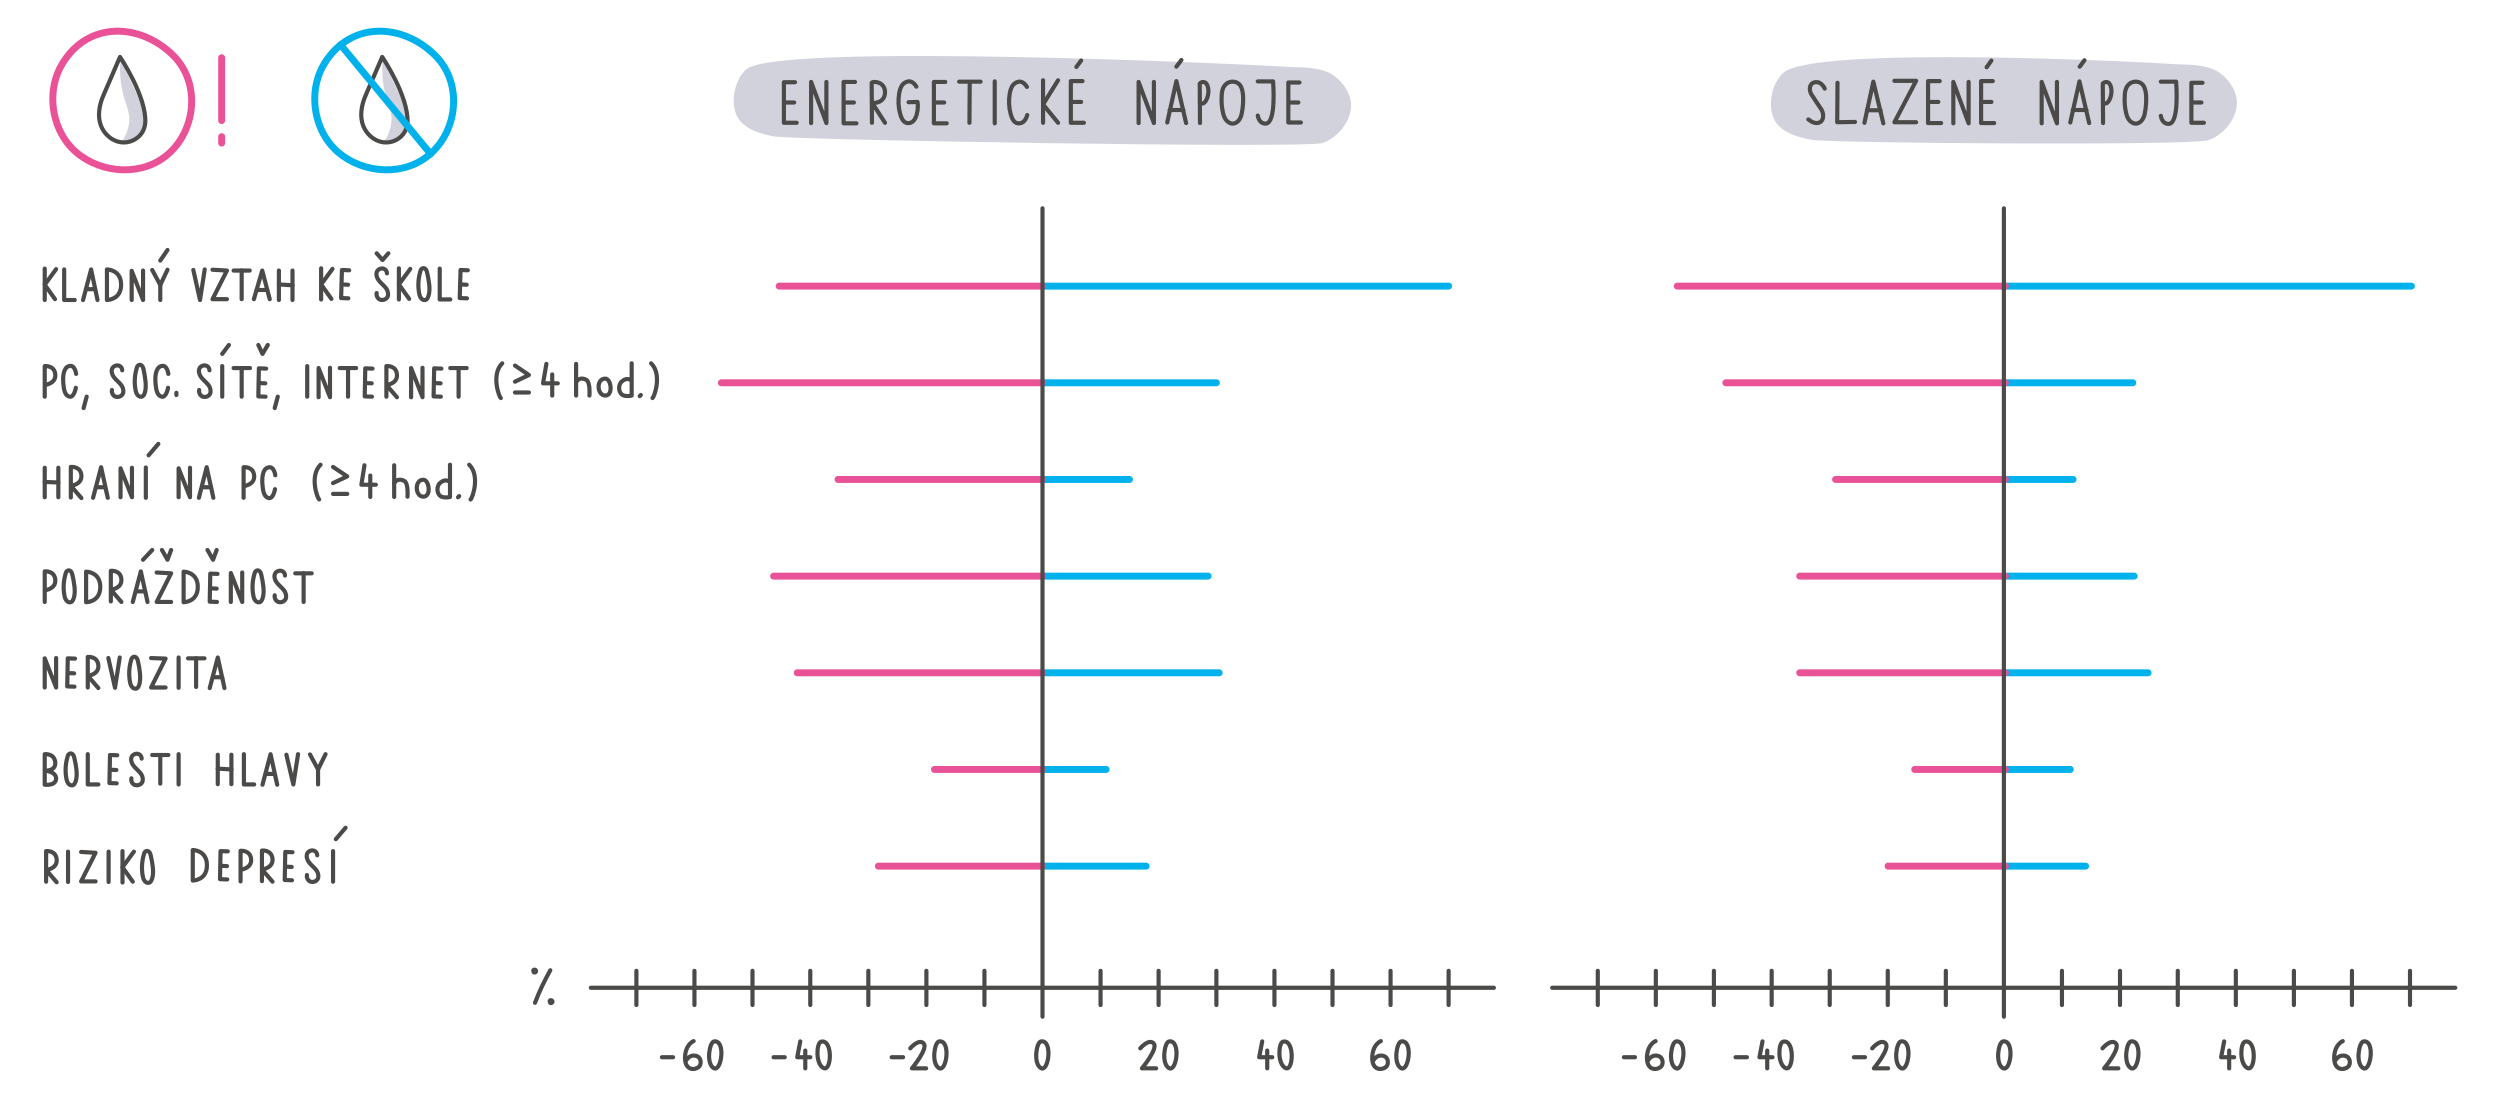 <?xml version="1.0" encoding="UTF-8" standalone="no"?>
<svg xmlns="http://www.w3.org/2000/svg" xmlns:xlink="http://www.w3.org/1999/xlink" version="1.1" id="Vrstva_1" x="0px" y="0px" viewBox="0 0 900 396" style="enable-background:new 0 0 900 396;" xml:space="preserve">
<style type="text/css">
    .st0{fill:none;stroke:#EA5297;stroke-width:2.5;stroke-linecap:round;stroke-linejoin:round;stroke-miterlimit:10;}
    .st1{fill:#D2D2DC;}
    .st2{fill:none;stroke:#4A4A49;stroke-width:1.5;stroke-linecap:round;stroke-linejoin:round;stroke-miterlimit:10;}
    .st3{fill:none;stroke:#00B1EB;stroke-width:2.5;stroke-linecap:round;stroke-linejoin:round;stroke-miterlimit:10;}
    .st4{fill:none;stroke:#4B4A49;stroke-width:1.5;stroke-linecap:round;stroke-linejoin:round;stroke-miterlimit:10;}
</style>
<g>
    <path class="st0" d="M22.4,23c-5.2,8.6-4.3,20.4,1.8,28.4c7.5,9.7,22.5,12.7,33,6.5c13.1-7.8,16-27.3,5.1-38   C50.4,8.2,31.7,7.5,22.4,23z"></path>
    <g>
        <g>
            <path class="st1" d="M140.9,41.7c-0.3-2.1-1.1-4.1-1.7-6.1c-1.4-4.6-1.9-9.5-1.4-14.2c1.7,3.6,3.4,7.2,5.1,10.8     c1.2,2.6,2.9,5.3,2.9,8.2c0,1.7,1.2,2.3,0.8,3.9c-1,4.7-4.8,9.2-8.9,7C140,49.4,141.3,44.5,140.9,41.7z"></path>
            <path class="st2" d="M131.6,34.4c-1.5,3.5-2.2,7.5-0.8,11c1.2,2.9,3.8,5.3,7,5.8s6.5-1.1,8-3.9c0.5-1,0.8-2,0.9-3.1     c0.5-9.5-9.1-23.7-9.1-23.7S132.5,32.3,131.6,34.4z"></path>
        </g>
        <g>
            <path class="st3" d="M116.7,23c-5.2,8.6-4.3,20.4,1.8,28.4c7.5,9.7,22.5,12.7,33,6.5c13.1-7.8,16-27.3,5.1-38     C144.8,8.2,126.1,7.5,116.7,23z"></path>
            <line class="st3" x1="122.6" y1="16.1" x2="155" y2="55.4"></line>
        </g>
    </g>
    <g>
        <path class="st1" d="M46.5,41.7c-0.3-2.1-1.1-4.1-1.7-6.1c-1.4-4.6-1.9-9.5-1.4-14.2c1.7,3.6,3.4,7.2,5.1,10.8    c1.2,2.6,2.9,5.3,2.9,8.2c0,1.7,1.2,2.3,0.8,3.9c-1,4.7-4.8,9.2-8.9,7C45.6,49.4,46.9,44.5,46.5,41.7z"></path>
        <path class="st2" d="M37.2,34.4c-1.5,3.5-2.2,7.5-0.8,11c1.2,2.9,3.8,5.3,7,5.8c3.1,0.5,6.5-1.1,8-3.9c0.5-1,0.8-2,0.9-3.1    c0.5-9.5-9.1-23.7-9.1-23.7S38.1,32.3,37.2,34.4z"></path>
    </g>
    <g>
        <line class="st0" x1="79.8" y1="20.8" x2="79.8" y2="43.4"></line>
        <line class="st0" x1="79.8" y1="49.2" x2="79.8" y2="51.5"></line>
    </g>
    <g>
        <line class="st3" x1="375.3" y1="103" x2="521.5" y2="103"></line>
        <line class="st0" x1="375.3" y1="103" x2="280.5" y2="103"></line>
        <line class="st3" x1="375.3" y1="137.8" x2="437.9" y2="137.8"></line>
        <line class="st0" x1="375.3" y1="137.8" x2="259.7" y2="137.8"></line>
        <line class="st3" x1="375.3" y1="172.6" x2="406.6" y2="172.6"></line>
        <line class="st0" x1="375.3" y1="172.6" x2="301.7" y2="172.6"></line>
        <line class="st3" x1="375.3" y1="207.4" x2="434.9" y2="207.4"></line>
        <line class="st0" x1="375.3" y1="207.4" x2="278.5" y2="207.4"></line>
        <line class="st3" x1="375.3" y1="242.2" x2="438.9" y2="242.2"></line>
        <line class="st0" x1="375.3" y1="242.2" x2="287" y2="242.2"></line>
        <line class="st3" x1="375.3" y1="311.8" x2="412.6" y2="311.8"></line>
        <line class="st0" x1="375.3" y1="311.8" x2="316.2" y2="311.8"></line>
        <line class="st3" x1="375.3" y1="277" x2="398.2" y2="277"></line>
        <line class="st0" x1="375.3" y1="277" x2="336.4" y2="277"></line>
        <g>
            <path class="st2" d="M420.9,374.9c-1.7,0.2-2.9,7.9-0.1,9.6C423.6,386.2,425.2,374.3,420.9,374.9z"></path>
            <path class="st2" d="M410.5,377.4c0,0,3-3.6,4.8-1.8c1.8,1.8-4.2,9-4.2,9h5.1"></path>
        </g>
        <g>
            <path class="st2" d="M338.1,374.9c-1.7,0.2-2.9,7.9-0.1,9.6C340.8,386.2,342.4,374.3,338.1,374.9z"></path>
            <path class="st2" d="M327.7,377.4c0,0,3-3.6,4.8-1.8c1.8,1.8-4.2,9-4.2,9h5.1"></path>
        </g>
        <path class="st2" d="M374.8,374.9c-1.7,0.2-2.9,7.9-0.1,9.6C377.5,386.2,379.1,374.3,374.8,374.9z"></path>
        <g>
            <path class="st2" d="M198.1,349.3c-2.1,3.8-4,7.7-5.5,11.7"></path>
            <path class="st2" d="M192.3,350.1c0.3,0.1,0.7-0.2,0.7-0.5c0-0.4-0.4-0.6-0.8-0.5c-0.1,0.1-0.1,0.1-0.2,0.2     C192,349.4,192,350,192.3,350.1z"></path>
            <path class="st2" d="M198.2,361.1c0.3,0.1,0.7-0.2,0.7-0.5c0-0.4-0.4-0.6-0.8-0.5c-0.1,0.1-0.1,0.1-0.2,0.2     C197.9,360.4,197.9,361,198.2,361.1z"></path>
        </g>
        <g>
            <path class="st1" d="M268.6,25c-4.5,4-6.1,13.3-2.5,18.1c2.9,3.8,7.9,5.1,12.5,6c6.3,1.3,191.2,4.4,197.4,2.4     c6.2-2,11.5-9.2,10.2-15.5c-0.9-4.4-4.7-8.8-8.9-10.3c-5.2-1.9-11.1-1.3-16.4-1.8C455.7,23.5,279.8,15,268.6,25z"></path>
            <g>
                <polyline class="st4" points="292,44.3 292,29.5 297.5,44.3 297.5,29.5     "></polyline>
                <polyline class="st4" points="409.9,44.3 409.9,29.5 415.4,44.3 415.4,29.5     "></polyline>
                <g>
                    <path class="st4" d="M308.3,44.4h-4.6V29.5c1.3,0,2.8,0,4.1,0"></path>
                    <path class="st4" d="M303.9,36.9c1.2,0,2.3,0,3.5,0"></path>
                </g>
                <g>
                    <path class="st4" d="M340.8,44.4h-4.6V29.5c1.3,0,2.8,0,4.1,0"></path>
                    <path class="st4" d="M336.4,36.9c1.2,0,2.3,0,3.5,0"></path>
                </g>
                <g>
                    <path class="st4" d="M390.2,44.2h-4.7V29.2c1.3,0,2.8,0,4.2,0"></path>
                    <path class="st4" d="M385.7,36.7c1.2,0,2.4,0,3.5,0"></path>
                </g>
                <g>
                    <line class="st4" x1="375.5" y1="28.9" x2="375.5" y2="44.2"></line>
                    <polyline class="st4" points="380.9,28.9 375.5,37.6 380.9,44.2      "></polyline>
                </g>
                <line class="st4" x1="389.2" y1="21.8" x2="387.5" y2="24.1"></line>
                <path class="st4" d="M452.8,29.3h5.5c0,0,1.3,15.2-2.7,15.2c-1.7,0-2.5-1.3-2.8-2.9"></path>
                <path class="st4" d="M432,44.3c0-4.7-0.1-9.4-0.1-14.2c0.6-0.7,1.8-0.8,2.4,0c0.6,0.8,0.8,2.1,0.7,3.3c-0.1,1.2-0.5,2.4-1.1,3.2      s-1.2,0.8-2,0.4"></path>
                <path class="st4" d="M313.9,44.2c0-4.8-0.1-9.6-0.1-14.4c0.6-0.7,4.8-0.4,4.8,3.4c0,3.8-3.9,4.1-4.7,3.7l4.7,7.3"></path>
                <g>
                    <path class="st4" d="M468.3,44.1h-4.5V29.7c1.3,0,2.7,0,4,0"></path>
                    <path class="st4" d="M464,36.9c1.1,0,2.3,0,3.4,0"></path>
                </g>
                <path class="st4" d="M286.8,44.2h-4.6V29.6c1.3,0,2.8,0,4,0"></path>
                <path class="st4" d="M282.5,36.9c1.1,0,2.3,0,3.4,0"></path>
                <path class="st4" d="M440.8,30.9c-0.8,1.1-1,2.5-1,3.8c-0.1,1.8,0,3.7,0.4,5.5c0.2,1,0.5,2.1,1.1,2.9c0.6,0.8,1.6,1.5,2.7,1.4      c0.9-0.1,1.7-0.7,2.2-1.5c0.5-0.8,0.8-1.7,0.9-2.6c0.4-2,0.5-4.1,0.4-6.1c-0.1-1.1-0.3-2.2-0.8-3.2      C445.5,28.9,442.3,28.8,440.8,30.9z"></path>
                <path class="st4" d="M327.1,36.8l3.2-0.1c0.4,1.7,0,8.1-3.7,7.6c-1.5-0.2-2.2-2-2.6-3.5c-0.6-2.3-0.7-4.8-0.3-7.2      c0.2-1.1,0.5-2.1,1.1-3c0.7-0.8,3-2.8,5.1,0.6"></path>
                <path class="st4" d="M369.8,41.4c-0.5,1.8-1.5,3.2-3.4,3c-1.5-0.2-2.2-2-2.6-3.5c-0.6-2.3-0.7-4.8-0.3-7.2      c0.2-1.1,0.5-2.1,1.1-3c0.7-0.8,3-2.8,5.1,0.6"></path>
                <g>
                    <line class="st4" x1="345.3" y1="29.4" x2="353" y2="29.4"></line>
                    <line class="st4" x1="349.1" y1="30" x2="349" y2="44.2"></line>
                </g>
                <g>
                    <line class="st4" x1="425.3" y1="21.6" x2="423.5" y2="24"></line>
                    <g>
                        <polyline class="st4" points="420.2,44.1 423.5,29.2 427,44.3       "></polyline>
                        <line class="st4" x1="421.1" y1="39.6" x2="426" y2="39.6"></line>
                    </g>
                </g>
                <line class="st4" x1="358.1" y1="29.3" x2="358.1" y2="44.4"></line>
            </g>
        </g>
        <g>
            <path class="st2" d="M375.3,366c0-4.7,0-129.3,0-291"></path>
            <path class="st2" d="M212.7,355.6c4.7,0,163.4,0,325.1,0"></path>
            <g>
                <line class="st2" x1="417.1" y1="349.5" x2="417.1" y2="361.8"></line>
                <line class="st2" x1="437.9" y1="349.5" x2="437.9" y2="361.8"></line>
                <line class="st2" x1="458.8" y1="349.5" x2="458.8" y2="361.8"></line>
                <line class="st2" x1="479.7" y1="349.5" x2="479.7" y2="361.8"></line>
                <line class="st2" x1="500.6" y1="349.5" x2="500.6" y2="361.8"></line>
                <line class="st2" x1="521.5" y1="349.5" x2="521.5" y2="361.8"></line>
                <line class="st2" x1="396.2" y1="349.5" x2="396.2" y2="361.8"></line>
            </g>
            <g>
                <line class="st2" x1="270.9" y1="349.5" x2="270.9" y2="361.8"></line>
                <line class="st2" x1="291.7" y1="349.5" x2="291.7" y2="361.8"></line>
                <line class="st2" x1="312.6" y1="349.5" x2="312.6" y2="361.8"></line>
                <line class="st2" x1="333.5" y1="349.5" x2="333.5" y2="361.8"></line>
                <line class="st2" x1="354.4" y1="349.5" x2="354.4" y2="361.8"></line>
                <line class="st2" x1="229.1" y1="349.5" x2="229.1" y2="361.8"></line>
                <line class="st2" x1="250" y1="349.5" x2="250" y2="361.8"></line>
            </g>
        </g>
        <g>
            <path class="st2" d="M461.9,375c-1.7,0.4-2.1,8.1,0.9,9.5C465.7,385.9,466.1,374,461.9,375z"></path>
            <polyline class="st2" points="454.4,374.9 453.3,380.6 458,380.6    "></polyline>
            <line class="st2" x1="456.2" y1="378.2" x2="456.2" y2="384.6"></line>
        </g>
        <g>
            <path class="st2" d="M295.6,375c-1.7,0.4-2.1,8.1,0.9,9.5C299.4,385.9,299.9,374,295.6,375z"></path>
            <polyline class="st2" points="288.1,374.9 287,380.6 291.7,380.6    "></polyline>
            <line class="st2" x1="289.9" y1="378.2" x2="289.9" y2="384.6"></line>
        </g>
        <g>
            <path class="st2" d="M497.1,374.8c0,0-3,1.1-3.1,6c0,5.2,4.3,4.4,5.3,2.9c0.7-1.1,0.5-3.7-2.2-3.7c-1.9,0-2.9,2.1-2.9,2.1"></path>
            <path class="st2" d="M504.5,374.9c-1.7,0.2-3,7.9-0.2,9.6C507.1,386.2,508.9,374.4,504.5,374.9z"></path>
        </g>
        <g>
            <path class="st2" d="M249.7,374.8c0,0-3,1.1-3.1,6c0,5.2,4.3,4.4,5.3,2.9c0.7-1.1,0.5-3.7-2.2-3.7c-1.9,0-2.9,2.1-2.9,2.1"></path>
            <path class="st2" d="M257.1,374.9c-1.7,0.2-3,7.9-0.2,9.6C259.7,386.2,261.4,374.4,257.1,374.9z"></path>
        </g>
        <line class="st2" x1="321" y1="380.6" x2="325.1" y2="380.6"></line>
        <line class="st2" x1="278.5" y1="380.6" x2="282.5" y2="380.6"></line>
        <line class="st2" x1="238.3" y1="380.6" x2="242.3" y2="380.6"></line>
    </g>
    <g>
        <g>
            <line class="st4" x1="16.1" y1="96.7" x2="16.1" y2="108"></line>
            <polyline class="st4" points="19.8,107.7 16.1,102.5 20.2,96.9    "></polyline>
        </g>
        <polyline class="st4" points="47.4,108 47.4,97.5 51.5,108 51.5,97.4   "></polyline>
        <g>
            <polyline class="st4" points="30.9,104.1 34.3,104.1 35.1,108 32.8,97 29.9,108    "></polyline>
        </g>
        <polyline class="st4" points="23.1,97 23.1,108 26.9,108   "></polyline>
        <path class="st4" d="M38.5,97v11c0,0,5.1,0,5.1-5.5C43.6,97,38.5,97,38.5,97z"></path>
        <g>
            <polyline class="st4" points="54.8,97.2 57.7,102.6 60.3,97.1    "></polyline>
            <line class="st4" x1="57.7" y1="102.6" x2="57.7" y2="108"></line>
        </g>
        <line class="st4" x1="57.7" y1="93.8" x2="60.3" y2="90"></line>
        <polyline class="st4" points="69.6,97.2 72,108 73.7,97   "></polyline>
        <polyline class="st4" points="76.5,97.1 81.7,97.4 76.5,107.7 81.7,107.7   "></polyline>
        <g>
            <line class="st4" x1="84.1" y1="97.4" x2="89.9" y2="97.4"></line>
            <line class="st4" x1="87" y1="97.4" x2="87" y2="107.7"></line>
        </g>
        <polyline class="st4" points="91.4,107.7 94.4,97.4 97.1,107.7   "></polyline>
        <line class="st4" x1="92.4" y1="104.4" x2="96.2" y2="104.4"></line>
        <g>
            <line class="st4" x1="100.4" y1="97.4" x2="100.4" y2="108"></line>
            <line class="st4" x1="105.3" y1="97.4" x2="105.3" y2="108"></line>
            <line class="st4" x1="100.4" y1="102.4" x2="105.3" y2="102.7"></line>
        </g>
        <g>
            <line class="st4" x1="115.6" y1="96.6" x2="115.6" y2="107.8"></line>
            <polyline class="st4" points="119.3,107.6 115.6,102.4 119.7,96.8    "></polyline>
        </g>
        <g>
            <line class="st4" x1="143.6" y1="96.6" x2="143.6" y2="107.8"></line>
            <polyline class="st4" points="147.3,107.6 143.6,102.4 147.7,96.8    "></polyline>
        </g>
        <g>
            <path class="st4" d="M125.4,107.4c-0.8,0-1.8-0.1-2.6-0.1c0.1-3.4,0.2-6.7,0.3-10.1c0.8,0.1,1.7,0,2.6,0.1"></path>
            <path class="st4" d="M123.1,102.4c0.7,0,1.5,0.1,2.2,0.1"></path>
        </g>
        <g>
            <path class="st4" d="M168.1,107.4c-0.8,0-1.8-0.1-2.6-0.1c0.1-3.4,0.2-6.7,0.3-10.1c0.8,0.1,1.7,0,2.6,0.1"></path>
            <path class="st4" d="M165.8,102.4c0.7,0,1.5,0.1,2.2,0.1"></path>
        </g>
        <path class="st4" d="M153.8,98.3c-0.1-0.4-0.2-0.9-0.5-1.3c-0.3-0.4-0.8-0.6-1.2-0.4c-0.5,0.2-0.7,0.7-0.8,1.2    c-0.8,2.7-0.9,5.6-0.3,8.3c0.5,2.1,2.5,2.8,3.2,0.6C155.1,104.3,154.3,100.6,153.8,98.3z"></path>
        <polyline class="st4" points="158.3,96.7 158.3,107.8 162.1,107.8   "></polyline>
        <path class="st4" d="M139.3,98.4c0-0.8-0.5-1.5-1.3-1.7c-0.7-0.2-1.6,0.1-2.1,0.7c-0.4,0.6-0.5,1.3-0.3,2c0.2,1,0.9,1.8,1.6,2.5    c0.7,0.7,1.5,1.4,2,2.2c0.5,0.9,0.7,2,0.3,2.8c-0.5,0.9-1.6,1.3-2.6,1c-0.9-0.3-1.5-1.4-1.3-2.4"></path>
        <polyline class="st4" points="135.6,91.2 137.7,93.6 139.8,91.2   "></polyline>
    </g>
    <g>
        <path class="st4" d="M69.4,306v11c0,0,5.1,0,5.1-5.5C74.5,306,69.4,306,69.4,306z"></path>
        <path class="st4" d="M94.3,317.2v-11c0,0,3.5-0.4,3.8,3c0.3,3.4-3.8,3.8-3.8,3.8l3.8,4.4"></path>
        <g>
            <path class="st4" d="M81.8,316.6c-0.8,0-1.8-0.1-2.6-0.1c0.1-3.4,0.1-6.7,0.2-10.1c0.8,0.1,1.7,0,2.6,0.1"></path>
            <path class="st4" d="M79.5,311.7c0.7,0,1.5,0.1,2.2,0.1"></path>
        </g>
        <path class="st4" d="M86.6,317.3v-11c0,0,3.5-0.4,3.8,3c0.3,3.4-3.8,3.8-3.8,3.8"></path>
        <g>
            <path class="st4" d="M105.1,316.9c-0.8,0-1.8-0.1-2.6-0.1c0.1-3.4,0.1-6.7,0.2-10.1c0.8,0.1,1.7,0,2.6,0.1"></path>
            <path class="st4" d="M102.8,312c0.7,0,1.5,0.1,2.2,0.1"></path>
        </g>
        <path class="st4" d="M114.2,307.9c0-0.8-0.5-1.5-1.3-1.7c-0.7-0.2-1.6,0.1-2.1,0.7c-0.4,0.6-0.5,1.3-0.3,2c0.2,1,0.9,1.8,1.6,2.5    c0.7,0.7,1.5,1.4,2,2.2c0.5,0.9,0.7,2,0.3,2.8c-0.5,0.9-1.6,1.3-2.6,1c-0.9-0.3-1.5-1.4-1.3-2.4"></path>
        <line class="st4" x1="119.9" y1="306.4" x2="119.9" y2="317.4"></line>
        <line class="st4" x1="120.9" y1="302.1" x2="124.4" y2="298"></line>
    </g>
    <g>
        <polyline class="st4" points="39,236.9 41.4,247.6 43.1,236.7   "></polyline>
        <polyline class="st4" points="54.4,236.9 59.6,237.1 54.4,247.5 59.6,247.5   "></polyline>
        <polyline class="st4" points="16.1,247.5 16.1,237 20.2,247.5 20.2,236.9   "></polyline>
        <g>
            <polyline class="st4" points="76.6,243.8 80,243.8 80.8,247.7 78.4,236.7 75.5,247.7    "></polyline>
        </g>
        <path class="st4" d="M31.6,247.5v-11c0,0,3.5-0.4,3.8,3c0.3,3.4-3.8,3.8-3.8,3.8l3.8,4.4"></path>
        <g>
            <line class="st4" x1="67.7" y1="237" x2="73.6" y2="237"></line>
            <line class="st4" x1="70.6" y1="237" x2="70.6" y2="247.3"></line>
        </g>
        <g>
            <path class="st4" d="M26.8,247.2c-0.8,0-1.8-0.1-2.6-0.1c0.1-3.4,0.1-6.7,0.2-10.1c0.8,0.1,1.7,0,2.6,0.1"></path>
            <path class="st4" d="M24.5,242.3c0.7,0,1.5,0.1,2.2,0.1"></path>
        </g>
        <path class="st4" d="M49.7,238.2c-0.1-0.4-0.2-0.9-0.5-1.3c-0.3-0.4-0.8-0.6-1.2-0.4c-0.5,0.2-0.7,0.7-0.8,1.2    c-0.8,2.7-0.9,5.6-0.3,8.3c0.5,2.1,2.5,2.8,3.2,0.6C50.9,244.2,50.2,240.5,49.7,238.2z"></path>
        <line class="st4" x1="64.3" y1="236.7" x2="64.3" y2="247.6"></line>
    </g>
    <g>
        <polyline class="st4" points="31.6,271.5 31.6,282.4 35.4,282.4   "></polyline>
        <polyline class="st4" points="87.8,271.5 87.8,282.4 91.5,282.4   "></polyline>
        <g>
            <polyline class="st4" points="111.6,271.6 114.5,277 117.2,271.5    "></polyline>
            <line class="st4" x1="114.5" y1="277" x2="114.5" y2="282.4"></line>
        </g>
        <polyline class="st4" points="103.1,271.7 105.6,282.4 107.3,271.5   "></polyline>
        <g>
            <line class="st4" x1="78.4" y1="271.7" x2="78.4" y2="282.3"></line>
            <line class="st4" x1="83.3" y1="271.7" x2="83.3" y2="282.3"></line>
            <line class="st4" x1="78.4" y1="276.7" x2="83.3" y2="277"></line>
        </g>
        <path class="st4" d="M16.1,277.4c0,0,4,0.4,3.8-2.9c-0.3-3.4-3.8-3-3.8-3v11c0,0,3.9,0.5,4.1-2.1    C20.3,277.7,16.1,277.4,16.1,277.4z"></path>
        <g>
            <polyline class="st4" points="95.5,278.6 98.9,278.6 99.8,282.5 97.4,271.5 94.5,282.5    "></polyline>
        </g>
        <g>
            <line class="st4" x1="54.8" y1="271.8" x2="60.6" y2="271.8"></line>
            <line class="st4" x1="57.7" y1="271.8" x2="57.7" y2="282.1"></line>
        </g>
        <g>
            <path class="st4" d="M42,282c-0.8,0-1.8-0.1-2.6-0.1c0.1-3.4,0.1-6.7,0.2-10.1c0.8,0.1,1.7,0,2.6,0.1"></path>
            <path class="st4" d="M39.7,277.1c0.7,0,1.5,0.1,2.2,0.1"></path>
        </g>
        <path class="st4" d="M26.8,273c-0.1-0.4-0.2-0.9-0.5-1.3s-0.8-0.6-1.2-0.4c-0.5,0.2-0.7,0.7-0.8,1.2c-0.8,2.7-0.9,5.6-0.3,8.3    c0.5,2.1,2.5,2.8,3.2,0.6C28.1,279,27.3,275.3,26.8,273z"></path>
        <path class="st4" d="M51,273.1c0-0.8-0.5-1.5-1.3-1.7c-0.7-0.2-1.6,0.1-2.1,0.7c-0.4,0.6-0.5,1.3-0.3,2c0.2,1,0.9,1.8,1.6,2.5    c0.7,0.7,1.5,1.4,2,2.2s0.7,2,0.3,2.8c-0.5,0.9-1.6,1.3-2.6,1s-1.5-1.4-1.3-2.4"></path>
        <line class="st4" x1="64.3" y1="271.5" x2="64.3" y2="282.4"></line>
    </g>
    <g>
        <polyline class="st4" points="114.7,143 114.7,132.5 118.8,143 118.8,132.4   "></polyline>
        <polyline class="st4" points="148,143 148,132.5 152.1,143 152.1,132.4   "></polyline>
        <path class="st4" d="M16.1,142.8v-11c0,0,3.5-0.4,3.8,3c0.3,3.4-3.8,3.8-3.8,3.8"></path>
        <path class="st4" d="M139.1,142.8v-11c0,0,3.5-0.4,3.8,3s-3.8,3.8-3.8,3.8l3.8,4.4"></path>
        <g>
            <line class="st4" x1="84.1" y1="132.5" x2="90" y2="132.5"></line>
            <line class="st4" x1="87" y1="132.5" x2="87" y2="142.8"></line>
        </g>
        <g>
            <path class="st4" d="M95.6,142.8c-0.8,0-1.8-0.1-2.6-0.1c0.1-3.4,0.1-6.7,0.2-10.1c0.8,0.1,1.7,0,2.6,0.1"></path>
            <path class="st4" d="M93.3,137.9c0.7,0,1.5,0.1,2.2,0.1"></path>
        </g>
        <g>
            <line class="st4" x1="122.3" y1="132.5" x2="128.2" y2="132.5"></line>
            <line class="st4" x1="125.3" y1="132.5" x2="125.3" y2="142.8"></line>
        </g>
        <g>
            <line class="st4" x1="162.1" y1="132.5" x2="168" y2="132.5"></line>
            <line class="st4" x1="165.1" y1="132.5" x2="165.1" y2="142.8"></line>
        </g>
        <g>
            <path class="st4" d="M133.9,142.8c-0.8,0-1.8-0.1-2.6-0.1c0.1-3.4,0.1-6.7,0.2-10.1c0.8,0.1,1.7,0,2.6,0.1"></path>
            <path class="st4" d="M131.6,137.9c0.7,0,1.5,0.1,2.2,0.1"></path>
        </g>
        <g>
            <path class="st4" d="M158.7,142.8c-0.8,0-1.8-0.1-2.6-0.1c0.1-3.4,0.1-6.7,0.2-10.1c0.8,0.1,1.7,0,2.6,0.1"></path>
            <path class="st4" d="M156.4,137.9c0.7,0,1.5,0.1,2.2,0.1"></path>
        </g>
        <path class="st4" d="M51.7,133.1c-0.1-0.4-0.2-0.9-0.5-1.3c-0.3-0.4-0.8-0.6-1.2-0.4c-0.5,0.2-0.7,0.7-0.8,1.2    c-0.8,2.7-0.9,5.6-0.3,8.3c0.5,2.1,2.5,2.8,3.2,0.6C52.9,139.2,52.2,135.5,51.7,133.1z"></path>
        <path class="st4" d="M44,133.3c0-0.8-0.5-1.5-1.3-1.7c-0.7-0.2-1.6,0.1-2.1,0.7c-0.4,0.6-0.5,1.3-0.3,2c0.2,1,0.9,1.8,1.6,2.5    s1.5,1.4,2,2.2c0.5,0.9,0.7,2,0.3,2.8c-0.5,0.9-1.6,1.3-2.6,1c-0.9-0.3-1.5-1.4-1.3-2.4"></path>
        <path class="st4" d="M75.4,133.3c0-0.8-0.5-1.5-1.3-1.7c-0.7-0.2-1.6,0.1-2.1,0.7c-0.4,0.6-0.5,1.3-0.3,2c0.2,1,0.9,1.8,1.6,2.5    c0.7,0.7,1.5,1.4,2,2.2c0.5,0.9,0.7,2,0.3,2.8c-0.5,0.9-1.6,1.3-2.6,1c-0.9-0.3-1.5-1.4-1.3-2.4"></path>
        <path class="st4" d="M27.4,134.6c0,0-0.4-3.5-2.6-2.8s-2.2,4.4-2,6.4c0.2,2,0.5,4.2,2.2,4.6c1.7,0.4,2.3-3.2,2.3-3.2"></path>
        <path class="st4" d="M60.6,134.6c0,0-0.4-3.5-2.6-2.8s-2.2,4.4-2,6.4c0.2,2,0.5,4.2,2.2,4.6s2.3-3.2,2.3-3.2"></path>
        <line class="st4" x1="31.2" y1="142.8" x2="30.1" y2="146.9"></line>
        <line class="st4" x1="100" y1="142.8" x2="98.9" y2="146.9"></line>
        <line class="st4" x1="63.5" y1="141.4" x2="63.5" y2="142.2"></line>
        <line class="st4" x1="80" y1="131.8" x2="80" y2="142.8"></line>
        <line class="st4" x1="110.6" y1="131.8" x2="110.6" y2="142.8"></line>
        <line class="st4" x1="80" y1="127.4" x2="82.4" y2="124.2"></line>
        <polyline class="st4" points="93,124.2 94.5,127.4 96.4,124.2   "></polyline>
    </g>
    <g>
        <g>
            <polyline class="st4" points="34.5,175.4 37.9,175.4 38.8,179.2 36.4,168.2 33.5,179.2    "></polyline>
        </g>
        <g>
            <line class="st4" x1="16.1" y1="168.4" x2="16.1" y2="179"></line>
            <line class="st4" x1="21" y1="168.4" x2="21" y2="179"></line>
            <line class="st4" x1="16.1" y1="173.5" x2="21" y2="173.7"></line>
        </g>
        <polyline class="st4" points="43.4,179 43.4,168.6 47.5,179 47.5,168.4   "></polyline>
        <g>
            <polyline class="st4" points="72.6,175.4 76,175.4 76.8,179.2 74.4,168.2 71.6,179.2    "></polyline>
        </g>
        <polyline class="st4" points="64.3,179 64.3,168.6 68.4,179 68.4,168.4   "></polyline>
        <path class="st4" d="M25.5,179.1v-11c0,0,3.5-0.4,3.8,3c0.3,3.4-3.8,3.8-3.8,3.8l3.8,4.4"></path>
        <path class="st4" d="M87.7,179.2v-11c0,0,3.5-0.4,3.8,3c0.3,3.4-3.8,3.8-3.8,3.8"></path>
        <path class="st4" d="M99.1,171.1c0,0-0.4-3.5-2.6-2.8c-2.2,0.6-2.2,4.4-2,6.4c0.2,2,0.5,4.2,2.2,4.6s2.3-3.2,2.3-3.2"></path>
        <line class="st4" x1="52.5" y1="168.3" x2="52.5" y2="179.2"></line>
        <line class="st4" x1="53.5" y1="163.9" x2="57" y2="159.8"></line>
    </g>
    <g>
        <path class="st4" d="M31,205.8v11c0,0,5.1,0,5.1-5.5S31,205.8,31,205.8z"></path>
        <path class="st4" d="M66.1,205.8v11c0,0,5.1,0,5.1-5.5S66.1,205.8,66.1,205.8z"></path>
        <polyline class="st4" points="56.4,206.1 61.6,206.4 56.4,216.7 61.6,216.7   "></polyline>
        <polyline class="st4" points="83.1,216.7 83.1,206.3 87.2,216.7 87.2,206.1   "></polyline>
        <g>
            <polyline class="st4" points="48.9,212.9 52.3,212.9 53.1,216.7 50.7,205.7 47.8,216.7    "></polyline>
        </g>
        <path class="st4" d="M39.9,216.5v-11c0,0,3.5-0.4,3.8,3c0.3,3.4-3.8,3.8-3.8,3.8l3.8,4.4"></path>
        <g>
            <line class="st4" x1="106.3" y1="206.4" x2="112.2" y2="206.4"></line>
            <line class="st4" x1="109.3" y1="206.4" x2="109.3" y2="216.7"></line>
        </g>
        <g>
            <path class="st4" d="M78.1,216.7c-0.8,0-1.8-0.1-2.6-0.1c0.1-3.4,0.1-6.7,0.2-10.1c0.8,0.1,1.7,0,2.6,0.1"></path>
            <path class="st4" d="M75.8,211.8c0.7,0,1.5,0.1,2.2,0.1"></path>
        </g>
        <path class="st4" d="M94.1,207.1c-0.1-0.4-0.2-0.9-0.5-1.3c-0.3-0.4-0.8-0.6-1.2-0.4c-0.5,0.2-0.7,0.7-0.8,1.2    c-0.8,2.7-0.9,5.6-0.3,8.3c0.5,2.1,2.5,2.8,3.2,0.6C95.4,213.1,94.6,209.4,94.1,207.1z"></path>
        <path class="st4" d="M16.1,216.7v-11c0,0,3.5-0.4,3.8,3c0.3,3.4-3.8,3.8-3.8,3.8"></path>
        <path class="st4" d="M26.1,207.1c-0.1-0.4-0.2-0.9-0.5-1.3c-0.3-0.4-0.8-0.6-1.2-0.4c-0.5,0.2-0.7,0.7-0.8,1.2    c-0.8,2.7-0.9,5.6-0.3,8.3c0.5,2.1,2.5,2.8,3.2,0.6C27.4,213.1,26.6,209.4,26.1,207.1z"></path>
        <path class="st4" d="M102.6,207.2c0-0.8-0.5-1.5-1.3-1.7c-0.7-0.2-1.6,0.1-2.1,0.7c-0.4,0.6-0.5,1.3-0.3,2c0.2,1,0.9,1.8,1.6,2.5    c0.7,0.7,1.5,1.4,2,2.2c0.5,0.9,0.7,2,0.3,2.8c-0.5,0.9-1.6,1.3-2.6,1c-0.9-0.3-1.5-1.4-1.3-2.4"></path>
        <line class="st4" x1="51.5" y1="201.5" x2="54.8" y2="198"></line>
        <polyline class="st4" points="58.3,198 60.3,201.5 61.6,198   "></polyline>
        <polyline class="st4" points="74.7,198 76.7,201.5 78,198   "></polyline>
    </g>
    <g>
        <line class="st3" x1="721.9" y1="103" x2="868.1" y2="103"></line>
        <line class="st0" x1="721.9" y1="103" x2="603.8" y2="103"></line>
        <line class="st3" x1="721.9" y1="137.8" x2="767.8" y2="137.8"></line>
        <line class="st0" x1="721.9" y1="137.8" x2="621.3" y2="137.8"></line>
        <line class="st3" x1="721.9" y1="172.6" x2="746.3" y2="172.6"></line>
        <line class="st0" x1="721.9" y1="172.6" x2="660.8" y2="172.6"></line>
        <line class="st3" x1="721.9" y1="207.4" x2="768.3" y2="207.4"></line>
        <line class="st0" x1="721.9" y1="207.4" x2="647.9" y2="207.4"></line>
        <line class="st3" x1="721.9" y1="242.2" x2="773.3" y2="242.2"></line>
        <line class="st0" x1="721.9" y1="242.2" x2="647.9" y2="242.2"></line>
        <line class="st3" x1="721.9" y1="311.8" x2="750.8" y2="311.8"></line>
        <line class="st0" x1="721.9" y1="311.8" x2="679.7" y2="311.8"></line>
        <line class="st3" x1="721.9" y1="277" x2="745.3" y2="277"></line>
        <line class="st0" x1="721.9" y1="277" x2="689.3" y2="277"></line>
        <g>
            <path class="st2" d="M721.4,366c0-4.7,0-129.3,0-291"></path>
            <path class="st2" d="M558.8,355.6c4.7,0,163.4,0,325.1,0"></path>
            <g>
                <line class="st2" x1="763.2" y1="349.5" x2="763.2" y2="361.8"></line>
                <line class="st2" x1="784" y1="349.5" x2="784" y2="361.8"></line>
                <line class="st2" x1="804.9" y1="349.5" x2="804.9" y2="361.8"></line>
                <line class="st2" x1="825.8" y1="349.5" x2="825.8" y2="361.8"></line>
                <line class="st2" x1="846.7" y1="349.5" x2="846.7" y2="361.8"></line>
                <line class="st2" x1="867.6" y1="349.5" x2="867.6" y2="361.8"></line>
                <line class="st2" x1="742.3" y1="349.5" x2="742.3" y2="361.8"></line>
            </g>
            <g>
                <line class="st2" x1="617" y1="349.5" x2="617" y2="361.8"></line>
                <line class="st2" x1="637.8" y1="349.5" x2="637.8" y2="361.8"></line>
                <line class="st2" x1="658.7" y1="349.5" x2="658.7" y2="361.8"></line>
                <line class="st2" x1="679.6" y1="349.5" x2="679.6" y2="361.8"></line>
                <line class="st2" x1="700.5" y1="349.5" x2="700.5" y2="361.8"></line>
                <line class="st2" x1="575.2" y1="349.5" x2="575.2" y2="361.8"></line>
                <line class="st2" x1="596.1" y1="349.5" x2="596.1" y2="361.8"></line>
            </g>
        </g>
        <g>
            <path class="st2" d="M767.2,374.9c-1.7,0.2-2.9,7.9-0.1,9.6C769.9,386.2,771.5,374.3,767.2,374.9z"></path>
            <path class="st2" d="M756.9,377.4c0,0,3-3.6,4.8-1.8c1.8,1.8-4.2,9-4.2,9h5.1"></path>
        </g>
        <g>
            <path class="st2" d="M684.4,374.9c-1.7,0.2-2.9,7.9-0.1,9.6C687.1,386.2,688.7,374.3,684.4,374.9z"></path>
            <path class="st2" d="M674,377.4c0,0,3-3.6,4.8-1.8c1.8,1.8-4.2,9-4.2,9h5.1"></path>
        </g>
        <path class="st2" d="M721.1,374.9c-1.7,0.2-2.9,7.9-0.1,9.6C723.9,386.2,725.4,374.3,721.1,374.9z"></path>
        <g>
            <path class="st2" d="M808.2,375c-1.7,0.4-2.1,8.1,0.9,9.5C812,385.9,812.5,374,808.2,375z"></path>
            <polyline class="st2" points="800.7,374.9 799.6,380.6 804.3,380.6    "></polyline>
            <line class="st2" x1="802.5" y1="378.2" x2="802.5" y2="384.6"></line>
        </g>
        <g>
            <path class="st2" d="M641.9,375c-1.7,0.4-2.1,8.1,0.9,9.5C645.7,385.9,646.2,374,641.9,375z"></path>
            <polyline class="st2" points="634.5,374.9 633.4,380.6 638.1,380.6    "></polyline>
            <line class="st2" x1="636.2" y1="378.2" x2="636.2" y2="384.6"></line>
        </g>
        <g>
            <path class="st2" d="M843.4,374.8c0,0-3,1.1-3.1,6c0,5.2,4.3,4.4,5.3,2.9c0.7-1.1,0.5-3.7-2.2-3.7c-1.9,0-2.9,2.1-2.9,2.1"></path>
            <path class="st2" d="M850.9,374.9c-1.7,0.2-3,7.9-0.2,9.6C853.4,386.2,855.2,374.4,850.9,374.9z"></path>
        </g>
        <g>
            <path class="st2" d="M596,374.8c0,0-3,1.1-3.1,6c0,5.2,4.3,4.4,5.3,2.9c0.7-1.1,0.5-3.7-2.2-3.7c-1.9,0-2.9,2.1-2.9,2.1"></path>
            <path class="st2" d="M603.4,374.9c-1.7,0.2-3,7.9-0.2,9.6C606,386.2,607.8,374.4,603.4,374.9z"></path>
        </g>
        <line class="st2" x1="667.4" y1="380.6" x2="671.4" y2="380.6"></line>
        <line class="st2" x1="624.8" y1="380.6" x2="628.9" y2="380.6"></line>
        <line class="st2" x1="584.6" y1="380.6" x2="588.6" y2="380.6"></line>
        <g>
            <path class="st1" d="M642,26.2c-4.5,4-6.1,13.3-2.5,18.1c2.9,3.8,7.9,5.1,12.5,6c6.3,1.3,136.7,2.2,142.9,0.2     c6.2-2,11.5-9.2,10.2-15.5c-0.9-4.4-4.7-8.8-8.9-10.3c-5.2-1.9-11.1-1.3-16.4-1.8C774.6,22.5,653.2,16.2,642,26.2z"></path>
            <g>
                <polyline class="st4" points="703.2,44.4 703.2,29.5 708.7,44.4 708.7,29.5     "></polyline>
                <polyline class="st4" points="735,44.4 735,29.5 740.5,44.4 740.5,29.5     "></polyline>
                <g>
                    <path class="st4" d="M717.9,44.3h-4.7V29.2c1.3,0,2.8,0,4.2,0"></path>
                    <path class="st4" d="M713.4,36.7c1.2,0,2.4,0,3.5,0"></path>
                </g>
                <g>
                    <path class="st4" d="M698.8,44.3h-4.7V29.2c1.3,0,2.8,0,4.2,0"></path>
                    <path class="st4" d="M694.3,36.7c1.2,0,2.4,0,3.5,0"></path>
                </g>
                <line class="st4" x1="716.9" y1="21.8" x2="715.2" y2="24.2"></line>
                <path class="st4" d="M777.9,29.4h5.5c0,0,1.3,15.2-2.7,15.2c-1.7,0-2.5-1.3-2.8-2.9"></path>
                <path class="st4" d="M757.1,44.3c0-4.7-0.1-9.4-0.1-14.2c0.6-0.7,1.8-0.8,2.4,0c0.6,0.8,0.8,2.1,0.7,3.3      c-0.1,1.2-0.5,2.4-1.1,3.2c-0.6,0.8-1.2,0.8-2,0.4"></path>
                <g>
                    <path class="st4" d="M793.4,44.2h-4.5V29.8c1.3,0,2.7,0,4,0"></path>
                    <path class="st4" d="M789.1,36.9c1.1,0,2.3,0,3.4,0"></path>
                </g>
                <path class="st4" d="M765.9,30.9c-0.8,1.1-1,2.5-1,3.8c-0.1,1.8,0,3.7,0.4,5.5c0.2,1,0.5,2.1,1.1,2.9c0.6,0.8,1.6,1.5,2.7,1.4      c0.9-0.1,1.7-0.7,2.2-1.5s0.8-1.7,0.9-2.6c0.4-2,0.5-4.1,0.4-6.1c-0.1-1.1-0.3-2.2-0.8-3.2C770.6,28.9,767.4,28.8,765.9,30.9z"></path>
                <g>
                    <polyline class="st4" points="661.5,29.8 661.4,44 667.8,43.9      "></polyline>
                </g>
                <line class="st4" x1="750.4" y1="21.7" x2="748.7" y2="24"></line>
                <g>
                    <polyline class="st4" points="745.3,44.1 748.6,29.3 752.1,44.3      "></polyline>
                    <line class="st4" x1="746.2" y1="39.6" x2="751.1" y2="39.6"></line>
                </g>
                <g>
                    <polyline class="st4" points="671.2,44.2 674.4,29.4 678,44.4      "></polyline>
                    <line class="st4" x1="672.1" y1="39.7" x2="677" y2="39.7"></line>
                </g>
                <path class="st4" d="M651,43c0.7,0.5,1.4,1,2.2,1.2c0.8,0.2,1.8,0.1,2.4-0.5c0.9-0.8,1-2.8,0.1-4.3c-0.6-0.9-3-4.4-3.7-5.6      c-0.6-1.2-0.7-2.8,0.3-3.7c0.7-0.6,1.9-0.7,2.7-0.3s1.5,1.2,1.9,2.1"></path>
                <polyline class="st4" points="682,29.1 689.8,29.1 682,44 689.8,44     "></polyline>
            </g>
        </g>
    </g>
    <path class="st4" d="M16.6,317.4v-11c0,0,3.5-0.4,3.8,3c0.3,3.4-3.8,3.8-3.8,3.8l3.8,4.4"></path>
    <polyline class="st4" points="29.2,306.7 34.4,307 29.2,317.3 34.4,317.3  "></polyline>
    <line class="st4" x1="39.1" y1="306.6" x2="39.1" y2="317.5"></line>
    <line class="st4" x1="24.5" y1="306.6" x2="24.5" y2="317.5"></line>
    <g>
        <line class="st4" x1="44.1" y1="306.4" x2="44.1" y2="317.7"></line>
        <polyline class="st4" points="47.8,317.4 44.1,312.2 48.2,306.6   "></polyline>
    </g>
    <path class="st4" d="M54.3,308.1c-0.1-0.4-0.2-0.9-0.5-1.3c-0.3-0.4-0.8-0.6-1.2-0.4c-0.5,0.2-0.7,0.7-0.8,1.2   c-0.8,2.7-0.9,5.6-0.3,8.3c0.5,2.1,2.5,2.8,3.2,0.6C55.6,314.1,54.8,310.4,54.3,308.1z"></path>
    <g>
        <path class="st4" d="M180.8,130.8c-4.1,4-1.1,12.2-0.5,12.5"></path>
        <path class="st4" d="M234.4,130.8c4.1,4,1.1,12.2,0.5,12.5"></path>
        <polyline class="st4" points="185.4,131.6 190.4,135 185.4,137.4   "></polyline>
        <line class="st4" x1="185.4" y1="141.3" x2="190.4" y2="141.3"></line>
        <polyline class="st4" points="196.7,131 195.5,138 200.8,138   "></polyline>
        <line class="st4" x1="198.8" y1="134.8" x2="198.8" y2="142.4"></line>
        <line class="st4" x1="207.4" y1="131" x2="207.4" y2="142.4"></line>
        <path class="st4" d="M207.4,137.6c0,0,0.9-2.2,3.6-0.9c1.6,0.8,1.2,5.7,1.2,5.7"></path>
        <path class="st4" d="M217.9,136.3c2.1,0,3,6.1,0,6.1S214.5,136.3,217.9,136.3z"></path>
        <path class="st4" d="M227.4,130.8v11.6c0,0-1.3,0.4-2.8,0c-2-0.6-2.3-3.8-0.7-5.1c2-1.8,3.5-0.2,3.5-0.2"></path>
        <line class="st4" x1="230.3" y1="142.6" x2="230.7" y2="142.2"></line>
    </g>
</g>
<g>
    <path class="st4" d="M115.4,167.3c-4.1,4-1.1,12.2-0.5,12.5"></path>
    <path class="st4" d="M168.9,167.3c4.1,4,1.1,12.2,0.5,12.5"></path>
    <polyline class="st4" points="119.9,168.1 125,171.5 119.9,173.9  "></polyline>
    <line class="st4" x1="119.9" y1="177.8" x2="125" y2="177.8"></line>
    <polyline class="st4" points="131.2,167.5 130.1,174.5 135.3,174.5  "></polyline>
    <line class="st4" x1="133.3" y1="171.2" x2="133.3" y2="178.9"></line>
    <line class="st4" x1="141.9" y1="167.5" x2="141.9" y2="178.9"></line>
    <path class="st4" d="M141.9,174c0,0,0.9-2.2,3.6-0.9c1.6,0.8,1.2,5.7,1.2,5.7"></path>
    <path class="st4" d="M152.4,172.7c2.1,0,3,6.1,0,6.1S149.1,172.7,152.4,172.7z"></path>
    <path class="st4" d="M162,167.3v11.6c0,0-1.3,0.4-2.8,0c-2-0.6-2.3-3.8-0.7-5.1c2-1.8,3.5-0.2,3.5-0.2"></path>
    <line class="st4" x1="164.9" y1="179" x2="165.3" y2="178.6"></line>
</g>
</svg>
